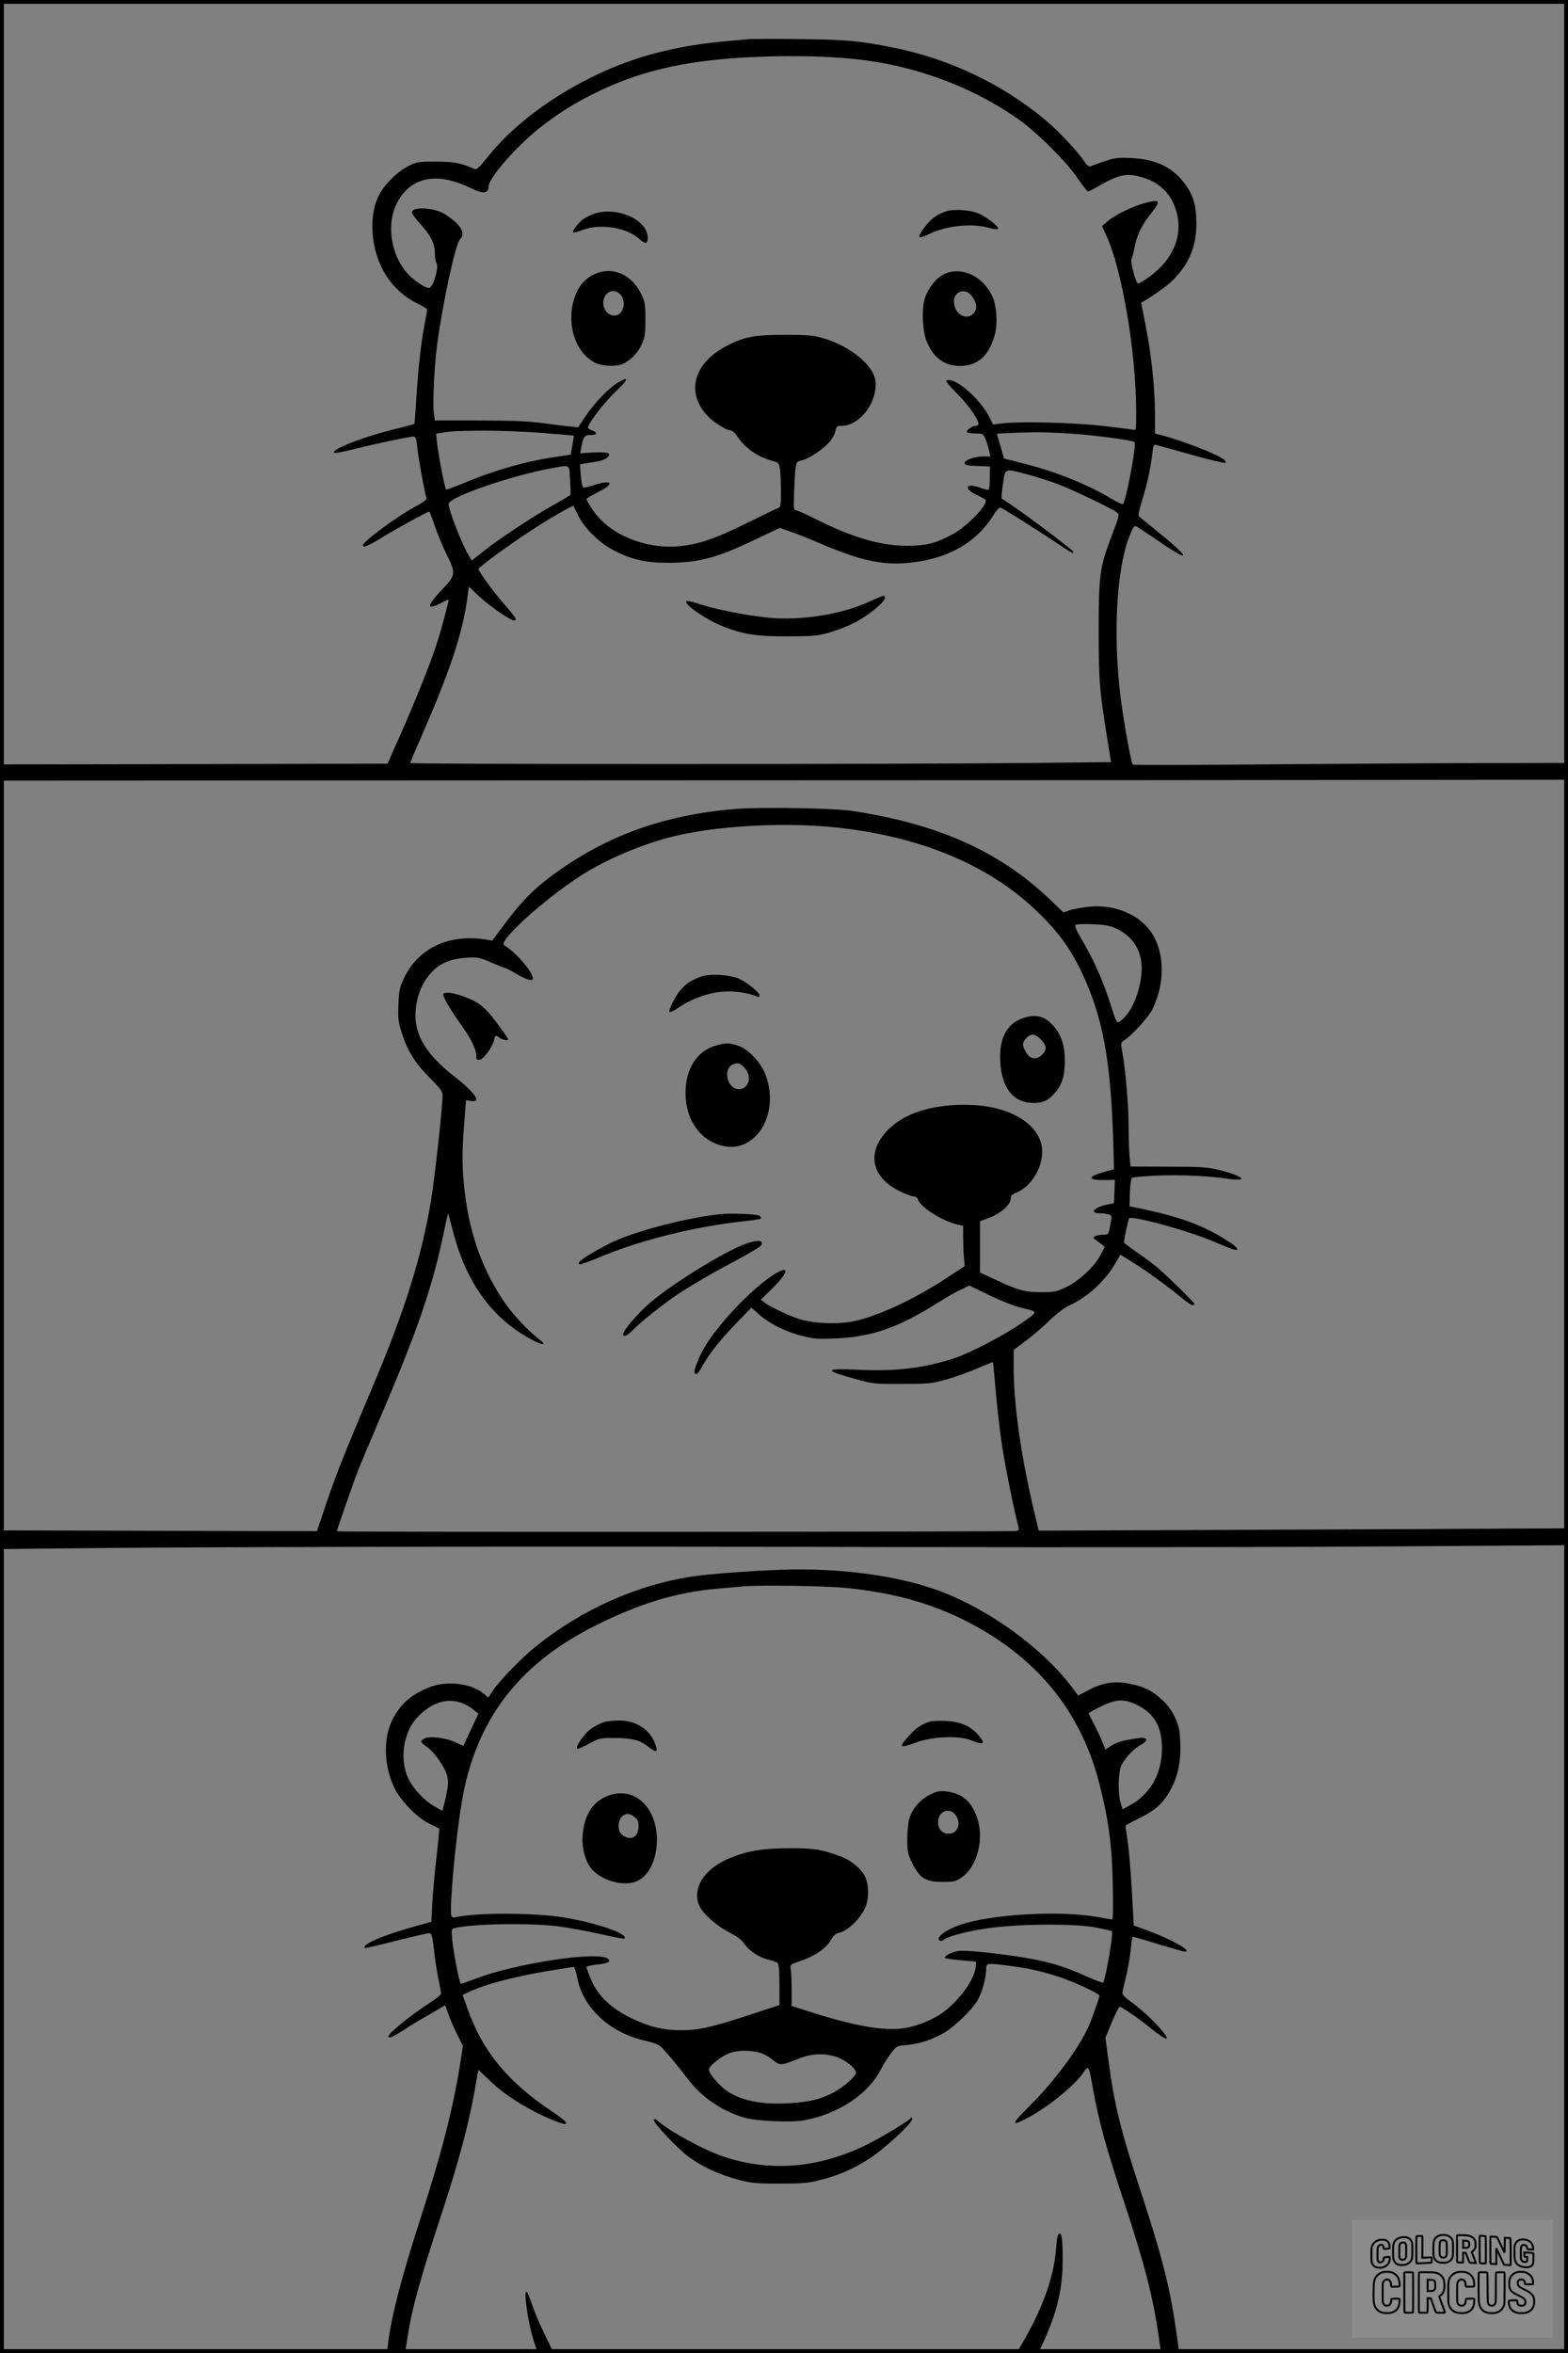 <?xml version="1.0" encoding="UTF-8"?>
<svg xmlns="http://www.w3.org/2000/svg" version="1.0" width="1024pt" height="1536pt" viewBox="0 0 1024 1536" preserveAspectRatio="xMidYMid meet">
  <rect x="0" y="0" width="1024" height="1536" fill="#808080" stroke="none"/>
  <g transform="translate(0.00 0.00) scale(1)">
    <g transform="translate(0,1536) scale(0.1,-0.1)" fill="#000000" stroke="none">
      <path d="M4880 15104 c-19 -2 -87 -9 -150 -14 -315 -29 -580 -98 -827 -215 -297 -141 -551 -331 -715 -536 -53 -67 -75 -88 -87 -83 -94 41 -129 48 -251 49 -117 0 -129 -2 -181 -28 -64 -31 -146 -108 -184 -173 -41 -70 -58 -156 -52 -259 13 -211 120 -381 293 -466 35 -18 64 -35 64 -38 0 -3 -6 -40 -14 -81 -26 -134 -45 -302 -56 -485 -6 -98 -12 -181 -14 -182 -2 -2 -50 -15 -107 -29 -226 -54 -459 -146 -412 -161 6 -2 64 10 129 26 144 36 357 81 383 81 17 0 20 -10 26 -67 5 -62 50 -308 61 -336 2 -7 -20 -25 -52 -42 -131 -68 -364 -239 -364 -266 0 -17 41 0 131 56 87 54 291 165 302 165 3 0 19 -42 37 -94 17 -51 51 -133 75 -182 64 -126 62 -139 -30 -235 -100 -105 -101 -136 -2 -84 26 14 47 23 47 19 0 -13 -43 -176 -72 -268 -36 -119 -138 -375 -247 -621 l-80 -180 -1265 -3 -1266 -2 0 -53 0 -53 4223 2 c2322 0 4626 2 5120 3 l897 1 0 55 0 55 -462 -1 c-255 0 -893 -4 -1418 -8 -525 -5 -958 -6 -962 -2 -9 8 -40 169 -67 346 -66 430 -47 910 45 1145 20 52 31 69 42 65 8 -3 77 -48 154 -101 217 -149 203 -107 -27 78 -55 44 -104 84 -108 88 -5 4 5 50 21 101 31 98 57 214 68 311 6 56 7 58 33 51 14 -3 118 -32 231 -64 113 -32 209 -54 213 -50 15 14 -47 49 -165 95 -118 45 -185 68 -254 85 l-41 11 0 137 c-1 167 -25 388 -63 577 -16 77 -28 141 -27 141 43 20 169 108 204 143 109 109 157 224 156 377 0 114 -21 184 -77 258 -81 107 -190 158 -346 165 -95 4 -113 1 -180 -22 -41 -15 -82 -29 -90 -32 -9 -3 -23 8 -36 28 -45 69 -168 200 -261 278 -279 232 -624 396 -988 469 -225 45 -303 52 -615 56 -168 2 -321 1 -340 -1z m697 -129 c386 -38 770 -179 1073 -393 123 -86 320 -283 390 -389 30 -45 60 -82 65 -83 6 0 39 17 75 38 115 67 171 81 252 62 111 -26 186 -83 229 -173 65 -139 40 -287 -70 -409 -42 -47 -138 -118 -159 -118 -14 0 -52 140 -42 159 4 9 13 42 19 74 14 80 48 150 110 226 64 80 58 92 -37 67 -84 -22 -199 -78 -248 -120 l-37 -32 25 -55 c105 -222 197 -762 198 -1157 0 -122 0 -122 -22 -117 -13 3 -106 14 -208 26 -191 21 -528 29 -645 15 l-60 -7 -21 43 c-61 125 -234 274 -284 243 -5 -3 26 -41 69 -83 71 -70 141 -168 141 -199 0 -7 -8 -13 -18 -13 -23 0 -64 -29 -57 -41 4 -5 29 -9 56 -9 47 0 51 -2 64 -34 8 -19 19 -53 24 -75 l9 -41 -49 0 c-58 0 -119 -23 -119 -44 0 -12 17 -16 83 -18 l82 -3 -1 -72 c0 -40 -3 -76 -7 -79 -4 -4 -26 1 -50 10 -97 37 -122 0 -30 -44 29 -14 55 -29 58 -32 24 -24 -111 -168 -206 -221 -113 -63 -180 -80 -304 -80 -174 0 -355 53 -597 174 -65 33 -124 59 -132 59 -13 0 -14 18 -10 118 8 194 9 199 48 206 46 9 145 75 184 122 18 21 35 53 38 71 6 30 10 33 40 33 102 0 208 117 221 243 5 44 1 64 -16 101 -43 87 -174 182 -314 225 -74 22 -99 25 -257 25 -200 1 -268 -12 -384 -72 -214 -111 -268 -299 -130 -452 40 -44 127 -100 156 -100 10 0 29 -17 42 -37 49 -77 134 -136 232 -162 39 -11 42 -13 48 -57 3 -26 6 -91 6 -146 0 -85 -2 -99 -17 -104 -10 -3 -103 -48 -208 -100 -212 -105 -325 -142 -456 -151 -218 -15 -445 83 -547 237 -23 34 -42 66 -42 71 0 5 36 27 80 49 112 56 84 83 -40 40 -30 -10 -59 -15 -63 -11 -4 4 -11 40 -14 78 l-6 71 29 6 c16 3 51 8 77 12 26 3 58 15 70 25 36 30 7 41 -91 35 l-83 -5 7 37 c13 71 21 82 58 82 45 0 54 15 16 29 -17 5 -30 14 -30 20 0 26 110 168 181 235 87 81 91 107 6 53 -61 -39 -149 -133 -210 -224 l-42 -63 -45 5 c-25 2 -106 12 -180 22 -102 14 -204 18 -422 18 l-288 0 -6 44 c-10 63 2 304 20 446 38 282 119 660 151 694 27 30 18 64 -27 108 -24 22 -63 51 -87 63 -75 37 -201 40 -201 4 0 -9 25 -44 56 -77 68 -75 93 -126 94 -190 0 -26 5 -56 11 -66 17 -27 -24 -161 -49 -161 -28 0 -104 52 -146 101 -104 119 -133 318 -65 451 90 176 264 210 492 96 70 -35 107 -31 107 12 0 61 203 288 365 409 124 93 219 150 365 220 291 138 596 203 1030 220 233 9 434 5 627 -14z m-2037 -2441 c113 -9 206 -17 207 -18 1 -1 -3 -30 -9 -63 l-11 -61 -81 -12 c-201 -28 -417 -89 -623 -176 -59 -24 -108 -42 -110 -40 -8 7 -51 232 -58 300 l-7 65 33 5 c69 12 98 13 274 15 99 0 272 -6 385 -15z m3510 -9 c162 -14 349 -41 359 -51 14 -14 -51 -366 -75 -405 -2 -4 -35 11 -72 33 -150 92 -371 181 -576 232 l-129 33 -23 79 c-13 43 -23 80 -24 81 0 4 123 9 250 11 69 1 199 -5 290 -13z m-3327 -297 c3 -50 4 -95 2 -98 -3 -4 -54 -35 -115 -69 -133 -75 -350 -218 -453 -300 l-76 -60 -20 33 c-43 70 -131 295 -131 336 0 45 410 186 675 234 122 22 111 29 118 -76z m2982 36 c55 -14 143 -42 195 -61 96 -36 359 -161 394 -188 18 -14 17 -19 -32 -147 -81 -213 -87 -259 -87 -633 1 -334 5 -380 63 -740 l18 -110 -465 -5 c-891 -10 -4111 -10 -4111 -1 0 6 27 72 61 148 194 442 276 685 310 921 l11 83 62 -59 c64 -62 208 -162 232 -162 23 0 16 14 -42 81 -99 114 -198 249 -188 258 83 75 355 263 507 350 60 35 110 61 112 59 1 -2 15 -30 31 -63 38 -80 138 -179 229 -226 116 -61 210 -83 355 -83 203 0 327 33 583 157 l149 71 66 -23 c37 -12 129 -49 204 -81 246 -105 393 -139 553 -126 261 21 454 125 570 309 24 38 41 57 51 53 18 -7 264 -162 376 -238 90 -60 98 -64 98 -50 0 9 -296 232 -400 302 -36 24 -67 45 -69 46 -2 2 2 44 9 94 15 106 7 103 155 64z"></path>
      <path d="M6180 13981 c-43 -14 -84 -38 -111 -68 -40 -43 -71 -92 -65 -101 3 -5 31 4 63 20 110 54 277 72 385 42 32 -9 62 -13 66 -9 12 12 -80 84 -136 105 -54 20 -153 26 -202 11z"></path>
      <path d="M3883 13966 c-22 -8 -55 -23 -72 -35 -33 -24 -76 -79 -68 -88 3 -3 31 4 62 16 113 43 286 16 365 -55 43 -39 60 -38 60 4 0 116 -196 205 -347 158z"></path>
      <path d="M3884 13571 c-66 -30 -112 -85 -135 -164 -51 -166 9 -348 135 -414 41 -21 126 -28 171 -13 53 18 109 71 136 133 21 45 24 68 24 162 0 100 -3 115 -28 167 -62 127 -188 181 -303 129z m158 -125 c55 -42 34 -146 -30 -146 -40 0 -72 37 -72 82 0 63 56 99 102 64z"></path>
      <path d="M6159 13567 c-50 -26 -102 -96 -121 -160 -19 -68 -14 -203 11 -268 45 -119 126 -175 240 -167 105 7 174 75 208 205 19 72 12 184 -15 245 -61 138 -209 205 -323 145z m179 -130 c36 -38 47 -83 28 -112 -44 -67 -136 -21 -136 68 0 62 66 88 108 44z"></path>
      <path d="M5680 11434 c-178 -84 -447 -127 -662 -106 -148 15 -342 53 -450 89 -43 14 -81 23 -85 19 -20 -19 125 -120 239 -165 133 -53 221 -66 428 -65 170 1 192 3 273 27 137 42 232 95 325 181 33 31 42 56 20 56 -7 -1 -47 -17 -88 -36z"></path>
      <path d="M4800 10079 c-473 -40 -848 -177 -1200 -438 -117 -87 -197 -169 -295 -300 l-90 -121 -50 8 c-240 35 -436 -60 -528 -256 -27 -58 -32 -80 -35 -170 -4 -89 -1 -113 22 -185 36 -115 88 -199 184 -294 72 -73 82 -87 82 -118 0 -73 -51 -536 -75 -681 -62 -372 -172 -721 -381 -1215 -186 -441 -238 -571 -300 -754 l-64 -190 -1035 2 -1035 3 0 -61 0 -61 678 7 c946 8 2966 11 5232 6 1059 -2 2466 -1 3128 4 l1202 8 0 55 0 55 -1728 -8 -1728 -7 -18 73 c-95 391 -146 737 -146 993 l0 114 78 58 c42 31 113 92 157 135 46 44 100 85 127 97 117 51 237 161 303 277 l32 55 89 -56 c90 -56 227 -156 319 -233 46 -38 75 -51 75 -33 0 10 -194 200 -255 249 -27 22 -85 64 -127 93 -43 30 -78 56 -78 59 0 18 29 153 34 158 19 20 394 -83 555 -153 119 -51 151 -62 151 -48 0 22 -147 111 -261 158 -97 40 -197 69 -344 101 l-99 21 3 90 c1 49 8 92 13 95 6 4 71 10 145 14 147 8 351 0 481 -20 142 -21 105 17 -55 57 -78 19 -116 22 -334 22 l-246 1 -7 74 c-3 41 -6 133 -6 205 0 130 -20 353 -41 470 -10 58 -10 61 13 75 46 29 157 149 181 197 76 151 85 324 23 460 -68 149 -252 237 -444 214 -45 -6 -99 -16 -120 -23 l-37 -13 -101 96 c-322 304 -722 482 -1276 566 -123 19 -609 27 -768 13z m655 -120 c548 -57 997 -242 1311 -542 159 -151 244 -274 330 -475 117 -274 162 -557 176 -1096 l3 -119 -63 -17 c-110 -30 -111 -55 -1 -53 l70 1 -3 -76 -3 -76 -52 -11 c-83 -19 -109 -55 -40 -55 18 0 43 -3 55 -7 21 -5 23 -10 18 -42 -17 -94 -15 -91 -54 -91 -20 0 -44 -5 -52 -11 -13 -9 -13 -12 4 -22 10 -7 28 -20 40 -29 l21 -17 -29 -55 c-37 -73 -136 -165 -223 -208 -62 -30 -75 -33 -163 -33 -108 0 -149 11 -302 83 l-98 45 0 167 0 168 59 22 c74 27 141 86 141 123 0 21 8 30 38 42 119 50 197 214 158 332 -53 158 -273 254 -551 240 -193 -10 -336 -60 -434 -151 -154 -145 -129 -316 61 -410 39 -20 81 -36 94 -36 14 0 25 -8 29 -20 16 -49 149 -135 248 -161 l47 -11 0 -73 c0 -40 2 -99 5 -131 l5 -59 -117 -77 c-217 -142 -451 -251 -613 -284 -98 -19 -238 -15 -335 11 -62 16 -203 82 -243 113 l-23 18 81 80 c127 127 96 156 -50 46 -139 -106 -311 -293 -395 -430 -39 -64 -77 -160 -69 -174 11 -17 23 -6 54 50 47 82 111 163 221 277 l96 99 53 -47 c70 -60 174 -112 280 -138 73 -19 103 -21 220 -16 232 10 405 70 655 227 54 34 125 75 157 90 l59 28 132 -64 c73 -35 164 -71 202 -80 118 -28 118 -22 14 -96 -113 -80 -334 -196 -443 -233 -194 -65 -382 -88 -626 -77 -230 11 -235 -1 -24 -60 115 -32 125 -33 304 -32 168 0 194 2 283 27 54 14 145 47 204 72 58 25 107 44 108 43 1 -2 9 -92 19 -201 9 -109 28 -266 41 -350 22 -141 82 -439 104 -514 8 -28 7 -32 -13 -37 -24 -6 -4436 -8 -4436 -2 0 9 112 330 138 396 16 41 83 199 147 350 252 589 344 863 421 1242 10 48 19 86 21 85 1 -2 16 -55 32 -117 86 -334 254 -565 511 -704 77 -41 107 -40 50 2 -58 43 -163 153 -212 222 -150 211 -240 455 -273 740 -18 152 -19 259 -3 452 l11 146 34 -5 c71 -12 26 54 -111 161 -202 158 -275 296 -247 468 14 87 49 159 103 215 57 58 124 85 224 91 76 4 86 2 164 -32 46 -20 87 -36 91 -36 4 0 34 -15 66 -34 73 -43 113 -54 113 -33 0 43 -115 175 -187 216 -49 27 314 347 549 485 163 95 352 173 535 221 282 73 731 100 1078 64z m1827 -657 c135 -60 194 -177 168 -335 -19 -122 -75 -234 -136 -274 -21 -14 -23 -11 -59 103 -47 151 -112 298 -185 421 -40 68 -54 100 -46 106 6 4 56 6 111 4 73 -3 112 -9 147 -25z"></path>
      <path d="M4585 8987 c-64 -22 -99 -43 -136 -84 -37 -41 -86 -139 -76 -149 4 -4 30 9 59 29 85 58 200 99 293 104 74 5 162 -8 218 -32 11 -5 17 -3 17 7 0 20 -82 86 -136 110 -59 25 -183 33 -239 15z"></path>
      <path d="M2895 8871 c-7 -12 49 -107 119 -205 63 -88 96 -155 96 -197 0 -26 3 -30 23 -27 25 3 85 86 94 130 6 32 10 33 37 13 20 -15 60 -21 54 -7 -1 4 -19 29 -38 56 -105 148 -144 182 -255 222 -68 25 -120 31 -130 15z"></path>
      <path d="M6705 8721 c-123 -30 -181 -127 -173 -290 9 -174 87 -271 218 -271 62 0 98 17 143 70 44 51 62 114 61 210 0 92 -23 164 -69 217 -55 64 -105 82 -180 64z m98 -152 c33 -36 34 -63 2 -94 -38 -39 -82 -29 -110 25 -21 40 -19 57 10 86 31 31 57 26 98 -17z"></path>
      <path d="M4679 8536 c-126 -34 -202 -151 -202 -311 0 -175 94 -309 242 -345 217 -52 376 209 281 463 -31 83 -116 172 -183 192 -59 18 -77 18 -138 1z m182 -145 c53 -54 31 -141 -36 -141 -78 0 -107 137 -35 163 29 11 42 7 71 -22z"></path>
      <path d="M4700 7434 c-238 -27 -575 -117 -725 -194 -121 -63 -195 -110 -195 -125 0 -16 11 -13 175 54 258 104 609 189 914 220 51 6 96 13 99 16 3 3 0 11 -7 18 -12 12 -185 19 -261 11z"></path>
      <path d="M4874 7242 c-147 -51 -518 -283 -651 -406 -80 -75 -153 -163 -153 -185 0 -22 27 -11 61 25 46 49 196 168 289 231 99 66 234 144 400 232 74 40 140 79 147 88 28 36 -12 43 -93 15z"></path>
      <path d="M5105 5113 c-214 -8 -456 -26 -576 -43 -364 -53 -728 -215 -1030 -458 -89 -71 -232 -218 -278 -285 l-32 -48 -30 25 c-78 66 -234 86 -346 45 -126 -47 -204 -116 -256 -227 -57 -123 -47 -308 25 -446 43 -80 146 -184 223 -221 33 -17 62 -31 64 -32 1 -1 -7 -84 -18 -184 -12 -100 -24 -236 -28 -303 l-6 -121 -96 -27 c-218 -60 -361 -121 -339 -144 3 -2 93 18 201 46 108 27 206 50 216 50 22 0 23 -2 41 -155 6 -49 18 -121 26 -158 8 -38 14 -74 14 -82 0 -7 -35 -35 -77 -62 -120 -77 -273 -201 -267 -218 4 -10 17 -7 57 17 29 17 63 38 77 48 14 9 57 35 95 57 39 22 86 50 106 62 l36 21 23 -62 c12 -35 38 -94 58 -133 l35 -70 -12 -80 c-47 -309 -119 -595 -266 -1050 -124 -383 -190 -639 -211 -817 l-7 -58 59 0 59 0 18 113 c27 174 78 361 208 756 122 370 189 617 230 851 l23 129 82 -78 c103 -100 290 -211 445 -266 76 -27 59 2 -39 67 -297 198 -460 395 -560 679 l-31 87 72 32 c91 41 287 91 488 124 86 14 160 26 166 26 5 0 15 -30 22 -66 37 -204 218 -369 459 -419 35 -8 73 -22 84 -32 28 -24 122 -137 183 -218 87 -116 227 -210 371 -250 80 -22 305 -31 386 -16 227 43 419 171 502 335 14 28 43 74 64 101 38 50 38 50 107 56 83 8 168 36 243 81 69 41 180 149 215 208 30 52 57 147 57 202 0 44 1 45 140 27 128 -15 224 -37 337 -74 105 -35 263 -109 263 -123 0 -11 -44 -137 -65 -187 -62 -145 -221 -362 -387 -528 -122 -122 -128 -138 -34 -91 136 68 319 214 381 304 35 51 35 51 65 -117 36 -199 87 -385 195 -709 139 -419 198 -646 235 -916 l12 -88 59 0 c32 0 59 3 59 8 0 4 -9 68 -20 142 -39 279 -94 492 -240 935 -122 371 -163 540 -200 817 l-21 156 42 101 c23 56 46 101 51 101 14 0 125 -76 203 -140 109 -88 138 -90 63 -3 -51 59 -141 140 -202 183 -25 17 -46 39 -46 48 0 9 9 51 20 92 11 41 25 120 32 175 6 55 12 101 13 103 1 1 76 -20 165 -48 90 -27 170 -50 177 -50 57 0 -90 83 -248 140 l-85 31 -12 222 c-7 122 -19 267 -27 322 -8 55 -15 103 -15 106 0 3 42 27 94 52 68 34 106 61 138 95 91 101 133 234 126 397 -4 87 -9 109 -36 167 -22 44 -49 82 -84 113 -65 59 -110 82 -198 101 -101 23 -182 13 -276 -36 l-73 -38 -42 56 c-191 253 -540 506 -862 626 -272 101 -651 152 -1032 139z m411 -118 c299 -29 540 -93 767 -204 474 -232 775 -593 897 -1076 60 -234 82 -402 87 -652 3 -131 2 -233 -3 -233 -5 0 -45 7 -89 15 -250 46 -707 20 -910 -52 -76 -27 -135 -66 -135 -89 0 -16 21 -19 35 -5 23 20 143 52 276 72 199 31 588 34 724 5 50 -10 93 -20 96 -22 12 -7 -38 -302 -57 -336 -2 -3 -52 15 -112 42 -143 64 -242 94 -392 119 -185 31 -399 53 -445 45 -40 -7 -85 -30 -85 -44 0 -4 46 -12 103 -16 l102 -9 -3 -33 c-6 -81 -104 -218 -214 -299 -64 -47 -168 -89 -249 -102 -129 -21 -319 11 -606 102 l-133 42 0 106 c0 59 -3 120 -6 136 -5 28 -4 29 63 52 93 31 166 81 198 135 18 31 34 45 54 49 64 13 157 110 180 188 16 54 13 129 -8 175 -24 53 -90 109 -160 135 -127 47 -169 54 -341 54 -182 -1 -282 -19 -407 -75 -148 -67 -222 -190 -178 -296 22 -54 115 -137 197 -178 50 -26 81 -48 98 -74 33 -47 94 -88 156 -104 27 -6 55 -16 62 -21 8 -7 12 -48 12 -143 l0 -133 -183 -60 c-259 -85 -343 -104 -457 -104 -119 0 -207 21 -328 79 -130 63 -219 147 -261 249 -17 40 -31 78 -31 84 0 5 29 12 64 16 75 8 97 18 78 37 -55 55 -606 -27 -875 -132 -43 -16 -82 -30 -87 -30 -9 0 -48 196 -57 292 -6 65 -5 67 18 72 122 29 493 34 676 11 65 -9 188 -31 272 -50 85 -19 157 -33 159 -30 30 29 -172 100 -388 137 -200 33 -583 34 -716 2 -13 -3 -23 0 -26 8 -15 45 26 498 68 746 87 522 362 890 850 1139 299 153 547 229 824 253 69 5 141 12 160 14 109 10 524 4 666 -9z m-2504 -750 c24 -9 60 -28 78 -44 l34 -28 -49 -105 -49 -105 -55 25 c-63 29 -166 41 -200 23 -29 -16 -27 -24 19 -56 47 -33 115 -130 130 -187 11 -39 6 -86 -21 -191 l-10 -38 -50 28 c-70 38 -152 129 -180 200 -49 123 -21 288 64 380 89 96 191 131 289 98z m4416 -16 c101 -50 150 -126 159 -243 13 -181 -63 -332 -207 -410 l-49 -27 -13 43 c-19 63 -15 205 6 246 26 49 85 111 127 133 52 26 44 51 -15 43 -95 -13 -143 -26 -179 -50 l-38 -25 -17 43 c-9 24 -33 76 -54 116 -21 40 -38 75 -38 77 0 3 19 15 43 27 128 68 182 74 275 27z m-2458 -2271 c19 -6 54 -26 77 -45 48 -38 52 -38 170 9 83 33 160 37 242 12 57 -17 131 -75 131 -104 0 -26 -95 -106 -165 -139 -75 -36 -136 -50 -250 -59 -178 -14 -313 9 -415 70 -55 33 -130 119 -130 149 0 24 86 91 141 109 52 18 137 17 199 -2z"></path>
      <path d="M3937 4116 c-21 -8 -56 -26 -77 -41 -42 -29 -106 -120 -90 -130 5 -3 39 12 77 32 66 37 71 38 168 38 113 -1 163 -14 217 -56 59 -46 70 -38 42 29 -36 87 -127 142 -234 141 -36 0 -82 -6 -103 -13z"></path>
      <path d="M6070 4121 c-53 -17 -89 -42 -134 -92 -70 -78 -64 -84 48 -43 102 38 277 46 354 15 89 -35 103 -26 50 34 -50 58 -118 87 -213 91 -44 2 -91 0 -105 -5z"></path>
      <path d="M6070 3643 c-62 -32 -113 -91 -132 -156 -7 -23 -13 -83 -13 -132 0 -83 3 -97 33 -158 48 -98 88 -122 198 -122 76 0 86 3 126 31 100 69 147 253 99 388 -38 109 -98 160 -203 172 -45 5 -61 1 -108 -23z m169 -129 c42 -53 17 -124 -43 -124 -42 0 -70 30 -70 75 0 70 72 101 113 49z"></path>
      <path d="M3997 3646 c-106 -29 -169 -106 -188 -231 -14 -88 2 -178 43 -240 59 -89 226 -138 315 -91 75 38 123 142 123 267 0 202 -135 337 -293 295z m147 -147 c21 -16 26 -29 26 -63 0 -73 -58 -98 -112 -49 -25 23 -24 87 2 113 26 26 51 25 84 -1z"></path>
      <path d="M5949 1535 c-6 -15 -186 -124 -284 -173 -313 -155 -631 -183 -940 -80 -125 41 -370 175 -428 233 -11 10 -22 14 -27 9 -13 -13 159 -195 235 -249 85 -61 192 -110 310 -142 90 -24 117 -27 275 -27 148 0 188 3 263 22 122 31 217 72 326 142 103 67 287 238 279 261 -3 8 -7 9 -9 4z"></path>
      <path d="M6906 758 c-3 -13 -8 -54 -11 -93 -16 -182 -92 -387 -225 -612 l-32 -53 72 0 71 0 36 78 c88 193 123 345 123 530 0 129 -5 172 -21 172 -5 0 -11 -10 -13 -22z"></path>
      <path d="M3435 333 c9 -90 31 -194 56 -271 l21 -62 52 0 52 0 -57 118 c-32 64 -70 154 -85 200 -15 45 -31 82 -37 82 -6 0 -7 -26 -2 -67z"></path>
    </g>
  </g>
  <rect x="0.0" y="0.0" width="1024.0" height="1536.0" fill="none" stroke="black" stroke-width="5"></rect>
  <g transform="translate(882.93 1449.20) scale(0.128)" opacity="1.0">
    <rect x="0" y="0" width="1024.0" height="600.0" fill="white" fill-opacity="0.1"></rect>
    <g transform="translate(0,650) scale(0.1,-0.1)" stroke="none">
      <path fill="none" stroke="#000000" stroke-width="100" d="M4491 5720 c-164 -43 -269 -147 -319 -315 -19 -65 -29 -577 -13 -693 25 -190 116 -310 276 -367 63 -23 284 -32 370 -16 122 22 249 110 294 205 51 104 56 150 56 496 0 341 -4 385 -48 478 -46 100 -156 184 -282 217 -83 21 -241 19 -334 -5z m270 -273 c19 -12 43 -40 54 -62 18 -37 20 -64 23 -320 5 -339 -1 -384 -56 -436 -87 -82 -235 -56 -289 51 -22 43 -23 53 -23 335 0 314 7 370 52 412 34 32 66 42 139 42 53 1 73 -4 100 -22z"></path>
      <path fill="none" stroke="#000000" stroke-width="100" d="M5367 5723 c-4 -3 -7 -311 -7 -683 0 -618 1 -679 17 -691 12 -10 51 -14 152 -14 l136 0 3 248 2 248 67 -3 67 -3 34 -85 c18 -47 58 -152 89 -235 30 -82 63 -158 73 -168 14 -15 40 -19 165 -24 l148 -6 -5 34 c-4 19 -49 143 -102 276 -53 133 -96 246 -96 251 0 6 15 19 33 31 53 33 104 92 134 156 27 57 28 67 27 195 0 115 -4 144 -23 193 -31 80 -76 135 -148 183 -83 56 -166 82 -303 94 -129 11 -453 14 -463 3z m541 -300 c55 -27 77 -73 77 -163 0 -61 -4 -82 -23 -111 -34 -55 -73 -69 -191 -69 l-101 0 0 187 0 186 101 -6 c66 -4 114 -12 137 -24z"></path>
      <path fill="none" stroke="#000000" stroke-width="100" d="M6514 5685 c-4 -9 -5 -320 -2 -690 3 -511 7 -678 16 -687 19 -19 273 -30 291 -13 11 11 13 126 12 675 -1 364 -6 672 -11 685 -11 28 -27 31 -187 40 -99 6 -114 5 -119 -10z"></path>
      <path fill="none" stroke="#000000" stroke-width="100" d="M3355 5683 c-27 -3 -55 -9 -62 -15 -10 -8 -13 -150 -13 -683 0 -592 2 -674 15 -685 12 -10 52 -11 173 -6 362 15 578 29 590 38 8 7 12 46 12 129 0 108 -2 119 -20 129 -11 6 -24 9 -28 7 -4 -3 -103 -8 -221 -12 l-214 -7 5 545 c4 384 2 549 -5 556 -11 11 -120 12 -232 4z"></path>
      <path fill="none" stroke="#000000" stroke-width="100" d="M7067 5654 c-4 -4 -7 -310 -7 -680 0 -625 1 -673 18 -692 15 -18 31 -21 152 -24 l134 -3 -3 400 c-2 277 1 397 8 390 11 -11 153 -311 251 -530 96 -215 128 -281 142 -292 7 -6 82 -14 165 -17 l153 -7 11 28 c14 34 3 1333 -11 1347 -5 5 -70 11 -144 14 l-136 5 -1 -54 c-1 -30 -5 -200 -8 -379 l-6 -325 -73 150 c-40 83 -123 256 -184 385 -61 129 -117 242 -125 252 -11 12 -40 18 -121 22 -59 4 -130 9 -157 12 -28 3 -54 2 -58 -2z"></path>
      <path fill="none" stroke="#000000" stroke-width="100" d="M2507 5614 c-220 -49 -342 -159 -394 -357 -24 -91 -24 -641 0 -740 57 -233 232 -339 510 -310 56 6 127 21 158 33 76 29 187 114 226 174 64 95 67 114 71 505 2 232 -1 371 -8 404 -27 126 -116 235 -228 278 -74 29 -236 35 -335 13z m191 -281 c15 -11 36 -35 47 -54 19 -32 20 -52 20 -349 0 -309 0 -316 -23 -362 -31 -62 -75 -89 -155 -95 -53 -4 -67 -2 -97 19 -19 13 -44 41 -55 63 -19 37 -20 60 -20 350 0 337 2 351 60 405 54 51 169 63 223 23z"></path>
      <path fill="none" stroke="#000000" stroke-width="100" d="M8568 5491 c-133 -43 -219 -134 -262 -280 -13 -45 -16 -107 -16 -343 0 -320 9 -395 60 -506 73 -156 258 -255 506 -269 191 -11 324 47 376 165 19 42 22 70 26 288 4 209 3 242 -11 256 -19 18 -186 38 -347 41 l-105 2 -3 -95 c-1 -52 2 -102 7 -109 6 -10 33 -16 75 -19 l66 -4 0 -105 c0 -98 -1 -105 -26 -130 -23 -23 -31 -25 -99 -21 -64 3 -79 7 -112 34 -21 16 -49 52 -63 80 -25 49 -25 51 -25 324 0 303 6 348 56 402 28 29 32 30 99 26 105 -6 152 -50 167 -158 8 -53 9 -54 48 -62 22 -5 90 -10 150 -11 l110 -2 3 43 c4 52 -30 180 -66 245 -53 99 -179 183 -317 212 -96 20 -226 18 -297 -4z"></path>
      <path fill="none" stroke="#000000" stroke-width="100" d="M1390 5484 c-203 -45 -359 -207 -390 -404 -13 -83 -13 -616 0 -694 20 -123 100 -235 203 -281 98 -45 271 -51 387 -13 211 67 340 238 340 451 0 54 -3 69 -17 74 -24 9 -264 -15 -280 -28 -7 -7 -13 -31 -13 -60 0 -56 -13 -95 -43 -128 -31 -34 -95 -61 -144 -61 -35 0 -48 6 -77 35 -52 52 -58 99 -54 423 3 257 5 280 24 323 42 89 120 132 202 109 53 -14 72 -42 81 -120 11 -90 15 -92 150 -79 62 6 125 15 138 20 25 9 25 10 21 107 -3 82 -9 106 -33 155 -33 68 -97 130 -163 160 -60 27 -235 33 -332 11z"></path>
      <path fill="none" stroke="#000000" stroke-width="100" d="M1600 3845 c-239 -44 -424 -235 -476 -495 -22 -109 -33 -831 -15 -1000 31 -300 174 -492 425 -572 45 -15 100 -21 211 -25 181 -6 263 8 380 66 147 73 214 152 266 311 26 78 32 117 37 219 4 98 2 125 -9 132 -22 14 -393 11 -407 -3 -7 -7 -12 -39 -12 -73 0 -169 -84 -275 -217 -275 -68 0 -110 18 -150 64 -65 73 -68 99 -68 606 0 446 1 456 22 515 78 208 337 201 392 -11 6 -23 13 -75 16 -115 3 -41 10 -78 15 -83 10 -10 289 -10 357 0 63 9 67 18 60 147 -12 210 -62 331 -181 445 -86 82 -165 123 -280 146 -94 19 -261 20 -366 1z"></path>
      <path fill="none" stroke="#000000" stroke-width="100" d="M5376 3840 c-151 -39 -268 -118 -350 -237 -106 -157 -118 -245 -114 -863 4 -463 5 -477 27 -550 33 -106 72 -178 131 -243 123 -135 290 -197 526 -197 326 0 528 127 610 384 34 106 48 339 20 349 -29 12 -386 9 -400 -2 -7 -6 -16 -44 -20 -85 -17 -192 -81 -266 -226 -266 -93 1 -163 55 -197 152 -16 48 -18 92 -18 503 0 437 1 452 22 520 26 81 57 119 121 147 78 35 188 8 237 -56 30 -40 55 -133 55 -206 0 -92 6 -95 157 -92 70 1 161 5 201 8 87 8 88 9 78 158 -12 189 -62 314 -170 422 -76 76 -130 109 -241 144 -102 33 -337 38 -449 10z"></path>
      <path fill="none" stroke="#000000" stroke-width="100" d="M8441 3845 c-204 -45 -357 -196 -406 -402 -24 -99 -17 -331 13 -416 47 -137 141 -225 342 -323 334 -162 396 -203 438 -284 19 -37 23 -57 20 -116 -3 -59 -8 -77 -30 -107 -39 -50 -98 -70 -190 -65 -137 7 -187 57 -188 185 0 95 4 94 -223 86 -106 -3 -198 -10 -204 -16 -17 -13 -17 -107 1 -200 44 -226 196 -375 436 -423 103 -20 339 -15 435 10 199 53 340 189 391 377 21 78 28 222 15 311 -16 115 -56 191 -145 276 -85 81 -145 117 -386 235 -250 122 -298 173 -301 319 -3 109 52 167 164 175 115 8 183 -49 194 -164 3 -32 10 -64 16 -70 10 -14 340 -17 387 -4 24 7 25 9 22 92 -5 150 -54 269 -153 369 -69 70 -189 133 -297 155 -90 18 -265 18 -351 0z"></path>
      <path fill="none" stroke="#000000" stroke-width="100" d="M2710 3833 c-14 -2 -29 -9 -35 -14 -7 -7 -9 -354 -7 -1017 3 -910 5 -1008 20 -1019 20 -16 384 -18 413 -3 19 10 19 32 19 1019 0 923 -1 1010 -16 1022 -13 10 -61 14 -193 16 -97 1 -187 -1 -201 -4z"></path>
      <path fill="none" stroke="#000000" stroke-width="100" d="M3455 3833 c-47 -12 -45 32 -45 -1034 0 -987 0 -1009 19 -1019 12 -6 98 -10 210 -10 159 0 192 3 205 16 14 13 16 61 16 370 l0 355 81 -3 82 -3 88 -245 c49 -135 105 -292 124 -350 20 -58 45 -113 57 -122 18 -16 45 -18 229 -18 184 0 210 2 216 16 7 19 16 -7 -153 448 -74 197 -134 362 -134 366 0 4 23 22 50 40 162 104 228 273 217 560 -8 225 -46 336 -153 450 -104 110 -219 160 -413 179 -101 11 -657 13 -696 4z m721 -409 c64 -48 69 -61 72 -231 4 -176 -7 -223 -59 -267 -43 -36 -89 -46 -216 -46 l-113 0 0 286 0 286 144 -4 c127 -3 148 -5 172 -24z"></path>
      <path fill="none" stroke="#000000" stroke-width="100" d="M6510 3834 c-51 -11 -50 7 -50 -683 1 -672 7 -842 35 -951 45 -175 148 -311 289 -380 117 -58 200 -73 376 -68 124 4 156 9 225 32 108 37 176 79 246 153 61 66 117 169 140 258 9 37 13 248 16 831 4 727 3 782 -13 795 -13 11 -57 14 -204 14 -171 0 -190 -2 -209 -19 -21 -19 -21 -19 -21 -746 0 -782 0 -782 -52 -861 -64 -95 -228 -106 -302 -19 -61 73 -60 64 -66 877 -4 562 -8 745 -17 754 -13 13 -341 23 -393 13z"></path>
    </g>
  </g>
</svg>
